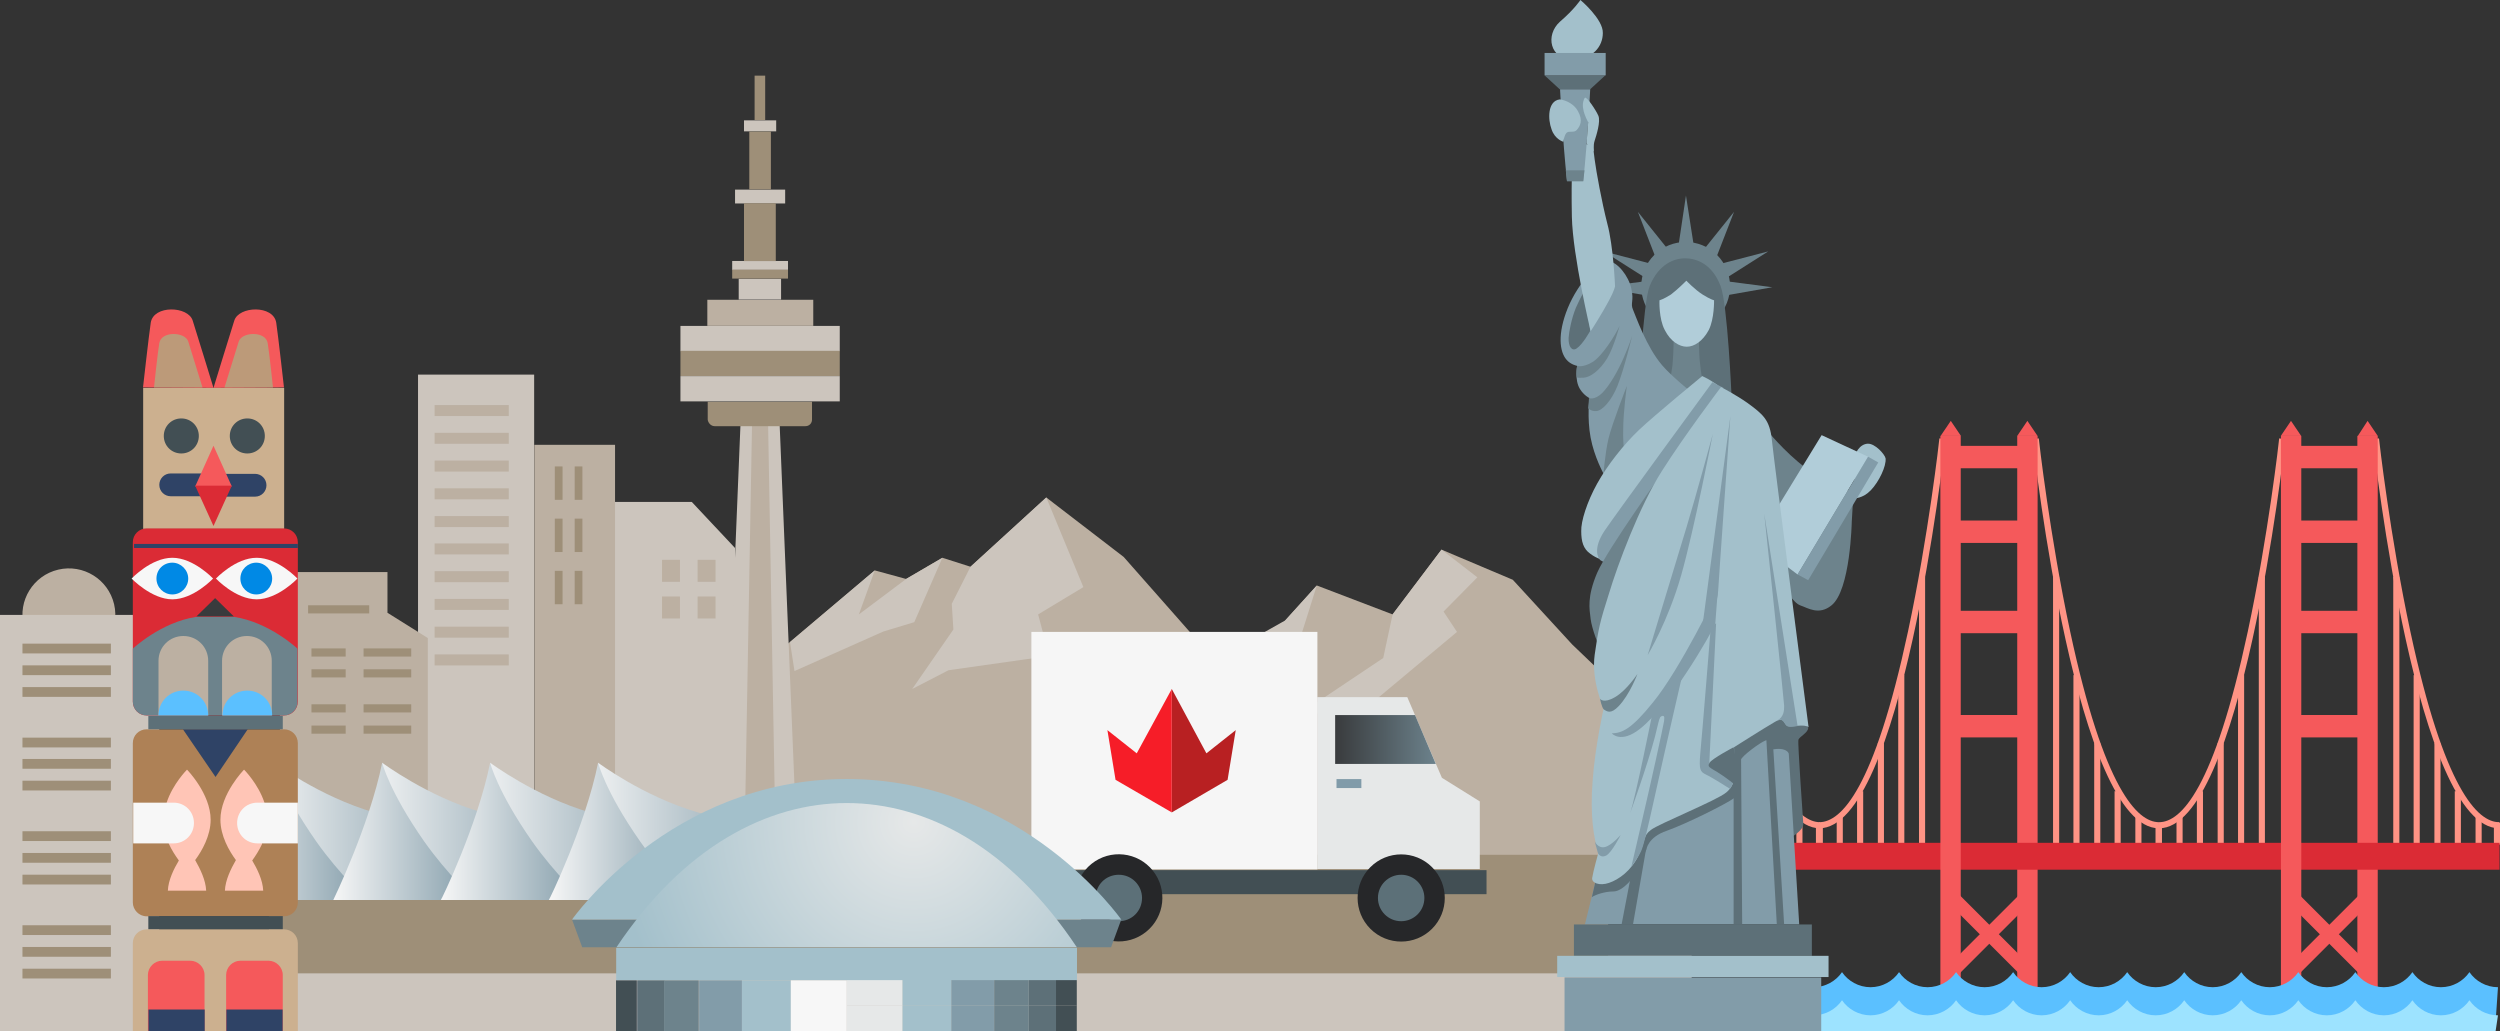 <svg xmlns="http://www.w3.org/2000/svg" xml:space="preserve" id="Layer_1" width="613.6" height="253.1" x="0" y="0" version="1.1"><rect width="100%" height="100%" fill="#333333" stroke="none"/><style>.st0{fill:#ccc5bd}.st1{fill:#bcb0a2}.st2{fill:#9e8f78}.st11{fill:#ff9485}.st12{fill:#f5595b}.st13{fill:#db2b35}.st14{fill:#5bc0ff}.st16{fill:#ccb08f}.st17{fill:#bc9a79}.st18{fill:#424f54}.st19{fill:#2f4366}.st21{fill:#f7f7f7}.st22{fill:#0089e5}.st24{fill:#6d838c}.st25{fill:#5d7078}.st27{fill:#a3c0cb}.st28{fill:#829ca9}.st29{fill:#b1cdd9}.st30{fill:#e6e8e8}.st34{fill:#262729}.st35{fill:#5c7078}</style><path d="M56.4 233.4h358.8v19.8H56.4zm124-29.5v-69.4l-10.6-11.3h-22v80.9z" class="st0"/><path d="M150.956 209.176h-19.8v-100h19.8z" class="st1"/><path d="M131.1 201.744h-28.5v-109.8h28.5z" class="st0"/><path d="M124.872 102.116h-18.2v-2.7h18.2zM124.872 108.928h-18.2v-2.7h18.2zM124.872 115.74h-18.2v-2.7h18.2zM124.872 122.552h-18.2v-2.7h18.2zM124.872 129.364h-18.2v-2.7h18.2zM124.872 136.076h-18.2v-2.7h18.2zM124.872 142.888h-18.2v-2.7h18.2zM124.872 149.7h-18.2V147h18.2zM124.872 156.51h-18.2v-2.7h18.2zM124.872 163.322h-18.2v-2.7h18.2zM175.62 142.804h-4.4v-5.4h4.4zM166.888 142.804h-4.4v-5.4h4.4zM175.62 151.804h-4.4v-5.4h4.4zM166.888 151.804h-4.4v-5.4h4.4z" class="st1"/><path d="M142.948 122.68h-1.9v-8.2h1.9zM138.072 122.68h-1.9v-8.2h1.9zM142.948 135.492h-1.9v-8.2h1.9zM138.072 135.492h-1.9v-8.2h1.9zM142.948 148.306h-1.9v-8.2h1.9zM138.072 148.306h-1.9v-8.2h1.9z" class="st2"/><path d="m411.5 182.7-25.6-24.5-14.6-15.9-17.5-7.4-12 15.9-18.6-7.1-8.1 9-16.9 9.4-22.4-25.4-19-14.6-18.6 17-6.9-2.2-8.9 5.2-7.7-2.1-24.9 21v52.8H411z" class="st1"/><path d="m256.8 122.1 9.1 22-11.1 6.7 2.7 10.2-24.7 3.5-8.9 4.6 10.1-14.6-.4-6.3 4.6-9.1zm-25.5 14.8-6.9 15.8-7.6 2.3-21.8 9.7-1.1-7.1 20.8-17.6-3.9 10.8 11.6-8.7zm122.5-2 8.8 6.8-8.3 8.4 3.3 5-19.4 16.2-21.7 5.6 23-15.4 2.3-10.7zm-30.6 8.8-5.7 18.1-9.2 7.3-6.9 17.2h-4.6l8.5-28.3 10.1-5.7z" class="st0"/><path d="M68.7 140.4h26.4v10l9.9 6.2v62.8H68.7z" class="st1"/><path d="M90.62 150.56h-15v-2h15zM100.932 161.148h-11.7v-2h11.7zM84.844 161.148h-8.4v-2h8.4zM100.932 166.268h-11.7v-2h11.7zM84.844 166.268h-8.4v-2h8.4zM100.932 174.86h-11.7v-2h11.7zM84.844 174.86h-8.4v-2h8.4zM100.932 180.08h-11.7v-2h11.7zM84.844 180.08h-8.4v-2h8.4z" class="st2"/><path d="M177.2 214.8h18.7l-4.6-112h-9.5z" class="st0"/><path d="M182.6 214.8h7.9l-2-112h-3.9z" class="st1"/><path d="M175.4 104.6h22.3c.9 0 1.6-.7 1.6-1.6v-4.4h-25.6v4.4c.1.8.8 1.6 1.7 1.6z" class="st2"/><path d="M206.108 86.194h-39.1v-6.2h39.1z" class="st0"/><path d="M206.108 92.306h-39.1v-6.2h39.1z" class="st2"/><path d="M206.108 98.516h-39.1v-6.2h39.1z" class="st0"/><path d="M199.608 79.978h-26v-6.4h26z" class="st1"/><path d="M191.708 73.516h-10.4v-5.1h10.4zM193.408 66.254h-13.7v-2.2h13.7zM192.71 49.938h-12.3v-3.4h12.3zM190.508 32.24h-7.9v-2.7h7.9z" class="st0"/><path d="M193.408 68.376h-13.7v-2.2h13.7zM190.408 64.088h-7.8v-14.2h7.8zM189.208 46.486h-5.3v-14.2h5.3zM187.808 29.466h-2.6v-10.9h2.6zM66 209.8h328.7v29.1H66z" class="st2"/><linearGradient id="SVGID_1_" x1="1995.542" x2="2044.876" y1="204.056" y2="204.056" gradientTransform="matrix(-1 0 0 1 2107.845 0)" gradientUnits="userSpaceOnUse"><stop offset="0" stop-color="#829ca9"/><stop offset="1" stop-color="#f7f7f7"/></linearGradient><path fill="url(#SVGID_1_)" d="M63 220.9s3.8-16.8 4.3-33.7c0 0 11.1 8.3 24.5 12.2 13.5 3.9 20.5.4 20.5.4v21H63z"/><linearGradient id="SVGID_2_" x1="2017.709" x2="2052.596" y1="204.056" y2="204.056" gradientTransform="matrix(-1 0 0 1 2107.845 0)" gradientUnits="userSpaceOnUse"><stop offset="0" stop-color="#829ca9"/><stop offset="1" stop-color="#f7f7f7"/></linearGradient><path fill="url(#SVGID_2_)" d="M67.3 187.2s1.7 7 10.3 19.3c5.7 8.1 12.5 14.4 12.5 14.4H55.2s9-18.3 12.1-33.7z"/><linearGradient id="SVGID_3_" x1="1969.039" x2="2018.372" y1="204.056" y2="204.056" gradientTransform="matrix(-1 0 0 1 2107.845 0)" gradientUnits="userSpaceOnUse"><stop offset="0" stop-color="#829ca9"/><stop offset="1" stop-color="#f7f7f7"/></linearGradient><path fill="url(#SVGID_3_)" d="M89.5 220.9s3.8-16.8 4.3-33.7c0 0 11.1 8.3 24.5 12.2 13.5 3.9 20.5.4 20.5.4v21H89.5z"/><linearGradient id="SVGID_4_" x1="1991.206" x2="2026.092" y1="204.056" y2="204.056" gradientTransform="matrix(-1 0 0 1 2107.845 0)" gradientUnits="userSpaceOnUse"><stop offset="0" stop-color="#829ca9"/><stop offset="1" stop-color="#f7f7f7"/></linearGradient><path fill="url(#SVGID_4_)" d="M93.8 187.2s1.7 7 10.3 19.3c5.7 8.1 12.5 14.4 12.5 14.4H81.8s8.9-18.3 12-33.7z"/><linearGradient id="SVGID_5_" x1="1942.535" x2="1991.869" y1="204.056" y2="204.056" gradientTransform="matrix(-1 0 0 1 2107.845 0)" gradientUnits="userSpaceOnUse"><stop offset="0" stop-color="#829ca9"/><stop offset="1" stop-color="#f7f7f7"/></linearGradient><path fill="url(#SVGID_5_)" d="M116 220.9s3.8-16.8 4.3-33.7c0 0 11.1 8.3 24.5 12.2 13.5 3.9 20.5.4 20.5.4v21H116z"/><linearGradient id="SVGID_6_" x1="1964.702" x2="1999.589" y1="204.056" y2="204.056" gradientTransform="matrix(-1 0 0 1 2107.845 0)" gradientUnits="userSpaceOnUse"><stop offset="0" stop-color="#829ca9"/><stop offset="1" stop-color="#f7f7f7"/></linearGradient><path fill="url(#SVGID_6_)" d="M120.3 187.2s1.7 7 10.3 19.3c5.7 8.1 12.5 14.4 12.5 14.4h-34.9c.1 0 9-18.3 12.1-33.7z"/><linearGradient id="SVGID_7_" x1="1916.032" x2="1965.365" y1="204.056" y2="204.056" gradientTransform="matrix(-1 0 0 1 2107.845 0)" gradientUnits="userSpaceOnUse"><stop offset="0" stop-color="#829ca9"/><stop offset="1" stop-color="#f7f7f7"/></linearGradient><path fill="url(#SVGID_7_)" d="M142.5 220.9s3.8-16.8 4.3-33.7c0 0 11.1 8.3 24.5 12.2 13.5 3.9 20.5.4 20.5.4v21h-49.3z"/><linearGradient id="SVGID_8_" x1="1938.198" x2="1973.085" y1="204.056" y2="204.056" gradientTransform="matrix(-1 0 0 1 2107.845 0)" gradientUnits="userSpaceOnUse"><stop offset="0" stop-color="#829ca9"/><stop offset="1" stop-color="#f7f7f7"/></linearGradient><path fill="url(#SVGID_8_)" d="M146.8 187.2s1.7 7 10.3 19.3c5.7 8.1 12.5 14.4 12.5 14.4h-34.9c.1 0 9-18.3 12.1-33.7z"/><path d="M613.4 203.3c-20.2 0-30.6-91.6-31-95.5l1.5-.2c0 .2 2.7 24 7.7 47.4 8.3 38.7 16.5 46.8 21.8 46.8v1.5z" class="st11"/><path d="M592.4 165.7h1.5v41.6h-1.5zm-5-24.1h1.5v65.6h-1.5zm10.1 40.8h1.5v24.9h-1.5zm5 11.8h1.5v13h-1.5zm5.1 6.3h1.5v6.8h-1.5zm4.5 1.4h1.5v5.4h-1.5zm-165.6 1.4v-1.5c5.4 0 13.5-8.1 21.8-46.8 5-23.4 7.7-47.1 7.7-47.4l1.5.2c-.4 3.9-10.8 95.5-31 95.5z" class="st11"/><path d="M465.9 165.7h1.5v41.6h-1.5zm5.1-24.1h1.5v65.6H471zm-10.1 40.8h1.5v24.9h-1.5zm-5.1 11.8h1.5v13h-1.5zm-5 6.3h1.5v6.8h-1.5zm-5.1 2h1.5v4.7h-1.5zm84.2.8c-20.2 0-30.6-91.6-31-95.5l1.5-.2c0 .2 2.7 24 7.7 47.4 8.3 38.7 16.5 46.8 21.8 46.8v1.5z" class="st11"/><path d="M508.9 165.7h1.5v41.6h-1.5zm-5-24.1h1.5v65.6h-1.5zm10.1 40.8h1.5v24.9H514zm5 11.8h1.5v13H519zm5.1 6.3h1.5v6.8h-1.5zm5 2h1.5v4.7h-1.5z" class="st11"/><path d="M529.9 203.3v-1.5c5.4 0 13.5-8.1 21.8-46.8 5-23.4 7.7-47.1 7.7-47.4l1.5.2c-.4 3.9-10.8 95.5-31 95.5z" class="st11"/><path d="M549.3 165.7h1.5v41.6h-1.5zm5.1-24.1h1.5v65.6h-1.5zm-10.1 40.8h1.5v24.9h-1.5zm-5.1 11.8h1.5v13h-1.5zm-5 6.3h1.5v6.8h-1.5zm-5.1 2h1.5v4.7h-1.5zm-82.4.8c-20.2 0-30.6-91.6-31-95.5l1.5-.2c0 .2 2.7 24 7.7 47.4 8.3 38.7 16.5 46.8 21.8 46.8v1.5z" class="st11"/><path d="M440.9 200.4h1.5v6.8h-1.5zm5 2.1h1.5v4.7h-1.5z" class="st11"/><path d="M500.11 248.582h-5v-141.6h5z" class="st12"/><path d="m497.6 103.3 2.5 3.7h-5zM496.278 114.926h-16.2v-5.5h16.2zM496.278 133.256h-16.2v-5.5h16.2zM496.278 155.42h-16.2v-5.5h16.2zM496.278 180.99h-16.2v-5.5h16.2zM498.935 237.655l-2.333 2.334-19.022-19.021 2.333-2.334z" class="st12"/><path d="m479.853 240.035-2.333-2.334 19.021-19.02 2.334 2.333zM583.59 248.582h-5v-141.6h5z" class="st12"/><path d="m581.1 103.3 2.5 3.7h-4.9zM579.86 114.926h-16.2v-5.5h16.2zM579.86 133.256h-16.2v-5.5h16.2zM579.86 155.42h-16.2v-5.5h16.2zM579.86 180.99h-16.2v-5.5h16.2zM582.437 237.698l-2.334 2.333-19.021-19.02 2.333-2.334z" class="st12"/><path d="m563.35 239.994-2.333-2.333 19.021-19.021 2.334 2.333z" class="st12"/><path d="M613.488 213.46h-175.2v-6.6h175.2z" class="st13"/><path d="M564.828 248.582h-5v-141.6h5z" class="st12"/><path d="m562.3 103.3 2.5 3.7h-5zM481.246 248.582h-5v-141.6h5z" class="st12"/><path d="m478.8 103.3 2.5 3.7h-5z" class="st12"/><path d="M613.1 242.3c-2.9 0-5.5-1.5-7-3.7-1.5 2.2-4.1 3.7-7 3.7s-5.5-1.5-7-3.7c-1.5 2.2-4.1 3.7-7 3.7s-5.5-1.5-7-3.7c-1.5 2.2-4.1 3.7-7 3.7-2.9 0-5.5-1.5-7-3.7-1.5 2.2-4.1 3.7-7 3.7-2.9 0-5.5-1.5-7-3.7-1.5 2.2-4.1 3.7-7 3.7s-5.5-1.5-7-3.7c-1.5 2.2-4.1 3.7-7 3.7-2.9 0-5.5-1.5-7-3.7-1.5 2.2-4.1 3.7-7 3.7-2.9 0-5.5-1.5-7-3.7-1.5 2.2-4.1 3.7-7 3.7-2.9 0-5.5-1.5-7-3.7-1.5 2.2-4.1 3.7-7 3.7-2.9 0-5.5-1.5-7-3.7-1.5 2.2-4.1 3.7-7 3.7-2.9 0-5.5-1.5-7-3.7-1.5 2.2-4.1 3.7-7 3.7-2.9 0-5.5-1.5-7-3.7-1.5 2.2-4.1 3.7-7 3.7v8.8h167.4l.6-8.8z" class="st14"/><path fill="#9de3ff" d="M613.1 249.2c-2.9 0-5.5-1.5-7-3.7-1.5 2.2-4.1 3.7-7 3.7s-5.5-1.5-7-3.7c-1.5 2.2-4.1 3.7-7 3.7s-5.5-1.5-7-3.7c-1.5 2.2-4.1 3.7-7 3.7-2.9 0-5.5-1.5-7-3.7-1.5 2.2-4.1 3.7-7 3.7-2.9 0-5.5-1.5-7-3.7-1.5 2.2-4.1 3.7-7 3.7s-5.5-1.5-7-3.7c-1.5 2.2-4.1 3.7-7 3.7-2.9 0-5.5-1.5-7-3.7-1.5 2.2-4.1 3.7-7 3.7-2.9 0-5.5-1.5-7-3.7-1.5 2.2-4.1 3.7-7 3.7-2.9 0-5.5-1.5-7-3.7-1.5 2.2-4.1 3.7-7 3.7-2.9 0-5.5-1.5-7-3.7-1.5 2.2-4.1 3.7-7 3.7-2.9 0-5.5-1.5-7-3.7-1.5 2.2-4.1 3.7-7 3.7-2.9 0-5.5-1.5-7-3.7-1.5 2.2-4.1 3.7-7 3.7v4h167.4l.6-4z"/><circle cx="16.9" cy="150.9" r="11.4" class="st1" transform="rotate(-13.286 16.94 150.881)"/><path d="M39.07 253.124H-.03v-102.2h39.1z" class="st0"/><path d="M27.214 160.374h-21.7v-2.4h21.7zM27.214 165.706h-21.7v-2.4h21.7zM27.214 171.04h-21.7v-2.4h21.7zM27.214 183.446h-21.7v-2.4h21.7zM27.214 188.68h-21.7v-2.4h21.7zM27.214 194.012h-21.7v-2.4h21.7zM27.214 206.42h-21.7v-2.4h21.7zM27.214 211.752h-21.7v-2.4h21.7zM27.214 217.084h-21.7v-2.4h21.7zM27.214 229.492h-21.7v-2.4h21.7zM27.214 234.824h-21.7v-2.4h21.7zM27.214 240.158h-21.7v-2.4h21.7z" class="st2"/><path d="M69.7 95.1s-1.4-12.5-1.9-15.9c-.7-4.4-9.2-4.1-10.3-.5-.9 2.8-5.1 16.5-5.1 16.5" class="st12"/><path d="M69.74 129.812h-34.6v-34.6h34.6z" class="st16"/><path d="M67 95.1s-.9-8.6-1.3-10.9c-.5-3-6.3-2.8-7.1-.4-.6 1.9-3.5 11.3-3.5 11.3" class="st17"/><path d="M35.1 95.1s1.4-12.5 1.9-15.9c.7-4.4 9.2-4.1 10.3-.5.9 2.8 5.1 16.5 5.1 16.5" class="st12"/><path d="M37.8 95.1s.9-8.6 1.3-10.9c.5-3 6.3-2.8 7.1-.4.6 1.9 3.5 11.3 3.5 11.3" class="st17"/><path d="M56.4 107c0 2.4 1.9 4.3 4.3 4.3s4.3-1.9 4.3-4.3-1.9-4.3-4.3-4.3-4.3 1.9-4.3 4.3zm-16.2 0c0 2.4 1.9 4.3 4.3 4.3s4.3-1.9 4.3-4.3-1.9-4.3-4.3-4.3-4.3 1.9-4.3 4.3z" class="st18"/><path d="M55.2 121.9h7.4c1.6 0 2.8-1.3 2.8-2.8 0-1.6-1.3-2.8-2.8-2.8h-7.3m-5.8-.1h-7.6c-1.6 0-2.8 1.3-2.8 2.8 0 1.6 1.3 2.8 2.8 2.8h7.6" class="st19"/><path d="M36 175.6h33.7c1.9 0 3.4-1.5 3.4-3.4v-39.1c0-1.9-1.5-3.4-3.4-3.4H36c-1.9 0-3.4 1.5-3.4 3.4v39.1c0 1.9 1.5 3.4 3.4 3.4z" class="st13"/><path fill="#ae8156" d="M36 224.9h33.7c1.9 0 3.4-1.5 3.4-3.4v-39.1c0-1.9-1.5-3.4-3.4-3.4H36c-1.9 0-3.4 1.5-3.4 3.4v39.1c0 1.8 1.5 3.4 3.4 3.4z"/><path d="M53 142s4.8-5.1 10-5.1 10 5.1 10 5.1-4.8 5.1-10 5.1-10-5.1-10-5.1z" class="st21"/><path d="M59 142c0 2.2 1.8 3.9 3.9 3.9 2.2 0 3.9-1.8 3.9-3.9s-1.8-3.9-3.9-3.9c-2.1 0-3.9 1.7-3.9 3.9z" class="st22"/><path d="M32.3 142s4.8-5.1 10-5.1 10 5.1 10 5.1-4.8 5.1-10 5.1c-5.1 0-10-5.1-10-5.1z" class="st21"/><path d="M38.4 142c0 2.2 1.8 3.9 3.9 3.9 2.2 0 3.9-1.8 3.9-3.9s-1.8-3.9-3.9-3.9c-2.2 0-3.9 1.7-3.9 3.9z" class="st22"/><path fill="#393b3d" d="m52.8 146.8 4.6 4.5h-9.2z"/><path d="m52.9 190.7-8-11.7h15.9z" class="st19"/><path d="M69.7 175.6H36c-1.9 0-3.4-1.5-3.4-3.4v-13s6.9-6.5 15.6-7.8h9.2c8.7 1.3 15.6 7.8 15.6 7.8v13c.1 1.9-1.5 3.4-3.3 3.4z" class="st24"/><path d="M54.5 175.6h12.2v-13.4c0-3.4-2.7-6.1-6.1-6.1-3.4 0-6.1 2.7-6.1 6.1v13.4z" class="st1"/><path d="M66.8 175.6c0-3.4-2.7-6.1-6.1-6.1-3.4 0-6.1 2.7-6.1 6.1" class="st14"/><path d="M38.9 175.6h12.2v-13.4c0-3.4-2.7-6.1-6.1-6.1-3.4 0-6.1 2.7-6.1 6.1v13.4z" class="st1"/><path d="M51.1 175.6c0-3.4-2.7-6.1-6.1-6.1-3.4 0-6.1 2.7-6.1 6.1" class="st14"/><path d="M32.9 133.5h40.2v1H32.9z" class="st19"/><path d="M69.406 178.99h-33v-3.3h33z" class="st25"/><path d="M69.406 228.154h-33v-3.3h33z" class="st18"/><path d="M32.6 253.1v-21.6c0-1.9 1.5-3.4 3.4-3.4h33.7c1.9 0 3.4 1.5 3.4 3.4v21.6H32.6z" class="st16"/><path d="M55.5 253.1v-13.8c0-1.9 1.6-3.5 3.5-3.5h6.9c1.9 0 3.5 1.6 3.5 3.5v13.8H55.5zm-19.2 0v-13.8c0-1.9 1.6-3.5 3.5-3.5h6.9c1.9 0 3.5 1.6 3.5 3.5v13.8H36.3z" class="st12"/><path fill="#ffc5b6" d="M41.4 207c.7 1.6 1.7 3.1 2.5 4.2-1.2 2-2.6 4.8-2.7 7.4h9.4c-.1-2.6-1.5-5.4-2.7-7.5 1.7-2.3 3.8-6 3.8-9.9 0-6.4-5.8-12.3-5.8-12.3s-3.5 3.5-5 8.1m23.4 10.2c-.7 1.5-1.6 2.9-2.4 4 1.2 2 2.6 4.8 2.7 7.4h-9.4c.1-2.6 1.5-5.4 2.7-7.5-1.7-2.3-3.8-6-3.8-9.9 0-6.4 5.8-12.3 5.8-12.3s3.5 3.5 5 8.1"/><path d="M456.1 120.6s-1.6-3.7-1.3-6.7c.3-3 1.8-4.9 3.6-5s4.2 2.6 4.4 3.6c.2 1.9-1.6 5.7-3.6 7.8s-4.1 2-4.1 2l1-1.7zM387.9 0s-1.5 2.3-5 5.3c-3.7 3.3-2.5 9.3 3.1 9.3 4.9 0 7.4-3.2 7.4-6.5.1-3.4-5.5-8.1-5.5-8.1z" class="st27"/><path d="M443.8 178.6c.1 1.2-2.2 2.2-2.4 3-.2.8 1.1 19 1.2 20.6.1 1.6-3.1 3.4-3.1 3.4l-1.7-28.9s4.4-.2 4.7 0c.2.2 1.3 1.9 1.3 1.9z" class="st25"/><path d="m391.9 215.1-2.9 11.8h52.6l-3.1-50.7-4.1-.5-19.3 12-1.7 7.5z" class="st28"/><path d="m404.9 203.3-4.1 23.6H398l4.3-22.4zm22.4-22 .3 45.6h-2.1v-44.5zm6-3.9 2.8 49.5h1.8l-3.1-50.2z" class="st25"/><path d="M390.7 220.2c.7-.5 3-1.4 5.3-1.4s5.3-3.6 6-5.5 2.1-4.8 2.1-4.8.3-3 5-4.6c4.8-1.7 14.6-6.6 16.5-8 1.9-1.4 1.4-3 1.4-4.4-.1-1.4-.6-4 .5-5.4 1.1-1.4 5.7-4.7 6.2-4.4.5.3.5 2.3 1.7 2.2 1.3-.2 3.2-.2 3.8 1.3l1.2 3-.3-14.6s-15.3 2.9-15.4 3.1l-17.2 17.2-15.5 20.7-1.3 5.6z" class="st25"/><path d="m430.5 178.9 7.8 4.2-.3-7.4h-3.2z" class="st25"/><path d="m413.8 48-2 13.4h4.1zM402 52l4.7 12.1 3.4-2zm-8.4 9.7 10.4 6.6 1.5-3.5zm-1.1 8.8 11.5 2 .1-3.5zM425.6 52l-4.7 12.1-3.4-2zm8.4 9.7-10.4 6.6-1.5-3.5zm1 8.8-11.4 2-.1-3.5zm-.9 35.6s6 7.2 11.1 10c5.2 2.8 9.7 5.2 9.7 5.2l-.4 6.7s-.3 16.9-5 20.6c-3.1 2.5-5.8.6-7.6 0-1.8-.6-4.1-4.6-4.1-4.6l-3.7-37.9z" class="st24"/><path d="m447.1 106.8 11.4 5.3-17.3 28.9-10.3-7.7z" class="st29"/><path d="m458.5 112.1 2.5 1.4-17.2 28.9-2.6-1.4z" class="st28"/><circle cx="413.7" cy="70.3" r="10.9" class="st24" transform="rotate(-45.001 413.704 70.266)"/><path d="M425 97.4s-1-22.9-2.7-27.2c-2.1-5.5-6-6.8-8.7-6.8-2.7 0-6.5 1.4-8.7 6.8-1.7 4.2-2.7 27.2-2.7 27.2H425z" class="st25"/><path d="M413.9 96.2h4.6s-.9-3.4-1.2-6.6c-.4-3.2-.3-7.5-.3-7.5h-6.2s0 4.3-.3 7.5c-.4 3.2-1.2 6.6-1.2 6.6h4.6" class="st24"/><path d="M413.9 68.9s2.1 2.2 4 3.4c1.9 1.2 2.8 1.4 2.8 1.4s.1 4.5-1.3 7.3c-1.5 2.8-3.6 4.1-5.4 4.1-1.8 0-4-1.3-5.4-4.1-1.5-2.8-1.3-7.3-1.3-7.3s.9-.2 2.8-1.4c1.6-1.2 3.8-3.4 3.8-3.4z" class="st29"/><path d="M415.4 96.5s-5.3-4.3-7.4-6.8c-3.9-4.5-6.5-12.1-7.2-13.7-.7-1.6.3-2.1-.4-5.1-.6-3.1-3.5-6.8-5.8-6.8-2.3.1-7.2 5.2-9.8 11.5-2.6 6.4-2 10.8-.3 12.7 1 1.2 2.6 1.5 2.6 1.5s-.7 3.5.7 5.7c1 1.6 2.3 2.2 2.3 2.2s-.6 4.9.3 9.7c.9 4.8 3.2 8.9 3.2 8.9s4.8-2.5 11.3-8.4l10.5-11.4z" class="st28"/><path d="M390.3 81.2s-1.8 3.3-3.3 4.3c-1.1.8-2.1-.3-2-2.6.1-1.5.7-4.7 1.8-7.4 1.2-2.7 2.3-4.5 2.3-4.5l1.2 10.2z" class="st25"/><path d="M387.1 89.8s1.3.5 3.7-.9c2.4-1.4 5.7-6.7 6.7-8.9 0 0-1.3 5-3 7.9-1.9 3.1-4.2 4.7-5.8 4.8-1.6.1-1.7-.1-1.7-.1s-.2-1.5.1-2.8zm2.9 7.9s1.3.6 3.2-1.2c1.9-1.9 4-5.6 5.4-8.9 1.4-3.2 2-5.2 2-5.2s-1.9 8-3.6 12.3c-1.6 3.9-3.8 6.1-5.2 6.2-1.3.1-2-.7-2-.7s.2-1.8.2-2.5zm9.3-3s-3.6 9.2-4.5 12.9c-.9 3.8-1.3 9.4-1.3 9.4l5.4-4.7s-.6-2.4-.5-6.7c0-4.6.9-10.9.9-10.9z" class="st24"/><path d="M417.8 92.3s-11.7 9.6-15.5 13.2c-3.8 3.6-7.8 8.7-10.3 13.2-2.5 4.5-4 9.3-3.9 11.7 0 2.5.5 4.3 2.2 5.5 1.7 1.3 3.4 1.6 3.4 1.6s3.6-3.3 9.6-9.9c6-6.6 16.6-23.8 18.3-27.5 1.7-3.6-.2-5.7-.2-5.7s-1.8-1.3-3.6-2.1z" class="st27"/><path d="M420.3 93.8s-23.6 32.2-26.5 36.5c-2.9 4.4-1.6 6.7-1 7.2.6.4 1.9.9 1.9.9s19.3-30.5 22.1-34.3c2.9-3.9 6.2-8.9 6.2-8.9l-2.7-1.4z" class="st28"/><path d="M408.8 114.9s-14.3 19.9-16.8 25.7c-2.5 5.9-1.9 8.8-1.6 11.3.3 2.5 2.1 6.9 2.1 6.9l16.3-43.9z" class="st24"/><path d="M422.4 95s-9 11.9-14.5 20.6c-5.5 8.6-10.9 23.1-13 30.1-2.2 6.9-2.6 8.6-3.5 15-.9 6.4 2.2 13.2 2.2 13.2s-2.1 9.2-2.7 17.7c-.7 8.5.3 14.3 1.4 17.7 0 0-1.3 4.7-1.5 6.1-.3 1.3 1.8 2.1 4.1 1.3 2.4-.8 5.5-3 7.3-6.8 1.8-3.8 1-4.7 3-6.2 1.9-1.5 16.1-7.2 18.5-9.2 2.3-1.9 2.1-4.5 2-6.3 0-1.8-.1-4.8-.1-4.8s7.4-4.7 10-6.2c2.5-1.5 2.2.7 3.2 1 1.1.3 4-.6 5.1.3 0 0-8.5-65.4-9-70.4-.5-5.1-2.2-6.4-6-9.2-3-2.1-6.5-3.9-6.5-3.9z" class="st27"/><path d="M420.4 106.5s-4.6 23.6-7.8 34.8c-3.2 11.2-8.2 19.5-8.2 19.5s7.3-24 9.6-31.6c2.3-7.6 6.4-22.7 6.4-22.7z" class="st28"/><path d="M392.7 171.5s.8 1.3 3.7-.4c2.9-1.7 5.5-5.7 5.5-5.7s-1.9 5.1-4.6 7.9c-1.9 2-2.8 1.4-3.7.8-.5-.6-.9-2.6-.9-2.6z" class="st24"/><path d="M421.6 145.1s-9.1 19-15.9 27.3c-5.4 6.7-7.6 7.5-10.1 7.6 0 0 2.2 2.6 6.9-1.1 7.6-6 17.5-23.4 18.5-25.8l.6-8z" class="st28"/><path d="M405.6 174.9s-4.1 20.5-5.5 24.7c0 0 4.3-11.9 6.1-18.8 1.8-7 1.9-8.9 1.9-8.9l-2.5 3zm-13.4 34.5s.6 1.3 2 .6c1.4-.7 3.6-5.1 3.6-5.1s-2.2 2.6-3.9 3c-1.7.4-2.5-1.4-2.5-1.4s.5 1.9.8 2.9zm21.1-45.4s-4.7 20.3-7 30.8c-2.3 10.4-2.9 12.7-3.5 14.1-.6 1.4-2.4 3.8-2.4 3.8s8.5-36 9-41.1l3.9-7.6zm7.9-11-1.7 34.9 3.4.5 2.5 3.6s-.1.6-.8 1.6c0 0-4.4-2.8-5.9-3.5-1.4-.7-1.7-1.1-1.4-5 .4-3.9 2.6-31.3 2.6-31.3l1.3-.8z" class="st28"/><path d="M425.5 183.4s-5.3 2.8-5.9 3.8c-.6 1-.1 1.1 1.9 2.3s4.7 3.4 4.7 3.4.1-1.1 0-3.9c0-2.8-.7-5.6-.7-5.6z" class="st25"/><path d="M424.7 102.2s-2.9 40.7-3 42.9c-.1 2.3-1.5 6.2-2.2 6.7-.7.6-1.5.7-1.5.7l6.7-50.3zM433 126s4.9 46.2 4.9 47.2c0 1.1 0 2.8-1.8 3.7 0 0 1.1-.7 1.7.3.6 1 .9 1.2 1.7 1.2.8 0 1.7-.2 1.7-.2L433 126z" class="st28"/><path d="M386.3 226.9h58.4v7.7h-58.4z" class="st25"/><path d="M382.2 234.6h66.6v5.2h-66.6z" class="st27"/><path d="M384 239.9h63v13.2h-63z" class="st28"/><path d="M396.4 70.3s-.4-9.9-1.9-15.4c-1.4-5.5-2.7-12.7-3.1-15.7-.4-3-.4-3.8-.4-3.8h-5s-.4 8.2-.2 17.8 4.6 28.1 4.6 28.1 1.1-1.6 3.2-5.2 2.6-5 2.8-5.8z" class="st27"/><path d="M386.6 44.4h2c1.1-10.4 1.7-22.5 1.7-22.5h-7.4s.6 12.2 1.7 22.5h2" class="st28"/><path d="m384.3 41.8.3 2.7h4l.3-2.7h-4.6z" class="st24"/><path d="M390.3 21.9h-7.5l-3.7-3.4H394z" class="st25"/><path d="M379.1 13h15v5.5h-15z" class="st28"/><path d="M382.8 24.4c.4 0 3.2.5 4.5 2.9 1.3 2.3.5 3.7-.3 4.6-.7.8-1.9.1-2.5.7-.6.6-.8 2.2-.8 2.2s-2.1-.6-2.9-3.1c-.9-2.4-1-6.9 2-7.3zm6.2-.4c.4-.4 2.7 3 3.3 4.4.6 1.4-.5 4.9-.9 6.1-.4 1.2-.2 2.7-.2 2.7l-1.8-2 .4-5.2s-1-1.8-1.2-3.2c-.3-1.3.1-2.5.4-2.8z" class="st27"/><path d="M407.1 177.3s0-1.5 1-1.6c.6-.1.4 1.4.4 1.4l1.8-4.2.1-3-3.6 3.3.3 4.1z" class="st28"/><path d="m52.4 109.4 4.5 10h-9z" class="st12"/><path d="m52.4 129.1-4.5-9.9h9z" class="st13"/><path d="M73.1 207v-10h-9.9c-2.8 0-5 2.2-5 5s2.2 5 5 5h9.9zm-40.4 0v-10h9.9c2.8 0 5 2.2 5 5s-2.2 5-5 5h-9.9z" class="st21"/><path d="M69.366 253.176h-13.8v-5.4h13.8zM50.244 253.176h-13.8v-5.4h13.8z" class="st19"/><path d="M364.854 219.468h-113.3v-5.9h113.3z" class="st18"/><path d="M363.2 213.3h-39.9v-42.2h22.1l8.5 19.8 9.3 5.8z" class="st30"/><linearGradient id="SVGID_9_" x1="1420.017" x2="1444.73" y1="181.473" y2="181.473" gradientTransform="matrix(-1 0 0 1 1772.454 0)" gradientUnits="userSpaceOnUse"><stop offset="0" stop-color="#6c828c"/><stop offset="1" stop-color="#393b3d"/></linearGradient><path fill="url(#SVGID_9_)" d="M352.4 187.5h-24.7v-12h19.6z"/><path fill="#809ba9" d="M334.132 193.42h-6.1v-2.2h6.1z"/><path fill="#f6f6f6" d="M323.342 213.394h-70.2v-58.3h70.2z"/><circle cx="343.9" cy="220.4" r="10.7" class="st34" transform="rotate(-45.001 343.904 220.389)"/><path d="M338.2 220.4c0 3.1 2.5 5.7 5.7 5.7 3.1 0 5.7-2.5 5.7-5.7 0-3.1-2.5-5.7-5.7-5.7-3.1 0-5.7 2.5-5.7 5.7z" class="st35"/><circle cx="274.6" cy="220.4" r="10.7" class="st34" transform="rotate(-38.758 274.556 220.392)"/><path d="M268.9 220.4c0 3.1 2.5 5.7 5.7 5.7s5.7-2.5 5.7-5.7c0-3.1-2.5-5.7-5.7-5.7s-5.7 2.5-5.7 5.7z" class="st35"/><path fill="#b82022" d="M287.6 169.1v30.3l13.7-8 2-12.2-7.2 5.7z"/><path fill="#f61d28" d="M287.6 169.1v30.3l-13.8-8-2-12.2 7.2 5.7z"/><path d="M142.9 232.5h129.8l2.5-6.8H140.4z" class="st24"/><path d="M264.286 246.816h-5.1v-6.3h5.1z" class="st18"/><path d="M264.286 253.086h-5.1v-6.3h5.1z" class="st18"/><path d="M259.186 246.816h-6.7v-6.3h6.7z" class="st25"/><path d="M259.186 253.086h-6.7v-6.3h6.7z" class="st25"/><path d="M252.504 246.816h-8.5v-6.3h8.5z" class="st24"/><path d="M252.504 253.086h-8.5v-6.3h8.5z" class="st24"/><path d="M243.958 246.816h-10.5v-6.3h10.5z" class="st28"/><path d="M243.958 253.086h-10.5v-6.3h10.5z" class="st28"/><path d="M233.46 246.816h-12v-6.3h12z" class="st27"/><path d="M233.46 253.086h-12v-6.3h12z" class="st27"/><path d="M221.474 246.816h-13.7v-6.3h13.7z" class="st30"/><path d="M221.474 253.086h-13.7v-6.3h13.7z" class="st30"/><path d="M151.2 240.6h5.1v6.3h-5.1zm0 6.3h5.1v6.3h-5.1z" class="st18"/><path d="M156.4 240.6h6.7v6.3h-6.7zm0 6.3h6.7v6.3h-6.7z" class="st25"/><path d="M163 240.6h8.5v6.3H163zm0 6.3h8.5v6.3H163z" class="st24"/><path d="M171.6 240.6h10.5v6.3h-10.5zm0 6.3h10.5v6.3h-10.5z" class="st28"/><path d="M182.1 240.6h12v6.3h-12zm0 6.3h12v6.3h-12z" class="st27"/><path d="M194.1 240.6h13.7v6.3h-13.7zm0 6.3h13.7v6.3h-13.7z" class="st21"/><path d="M264.336 240.558h-113.1v-7.9h113.1zM140.4 225.7s24.1-34.5 67.4-34.5c43.3 0 67.4 34.5 67.4 34.5H140.4z" class="st27"/><radialGradient id="SVGID_10_" cx="1883.567" cy="201.781" r="73.782" gradientTransform="matrix(-1 0 0 1 2107.845 0)" gradientUnits="userSpaceOnUse"><stop offset="0" stop-color="#e6e8e8"/><stop offset="1" stop-color="#a3c0cb"/></radialGradient><path fill="url(#SVGID_10_)" d="M207.8 232.5h-56.5c16.6-24.8 37.2-35.4 56.5-35.4 19.4 0 40 10.6 56.5 35.4h-56.5"/></svg>